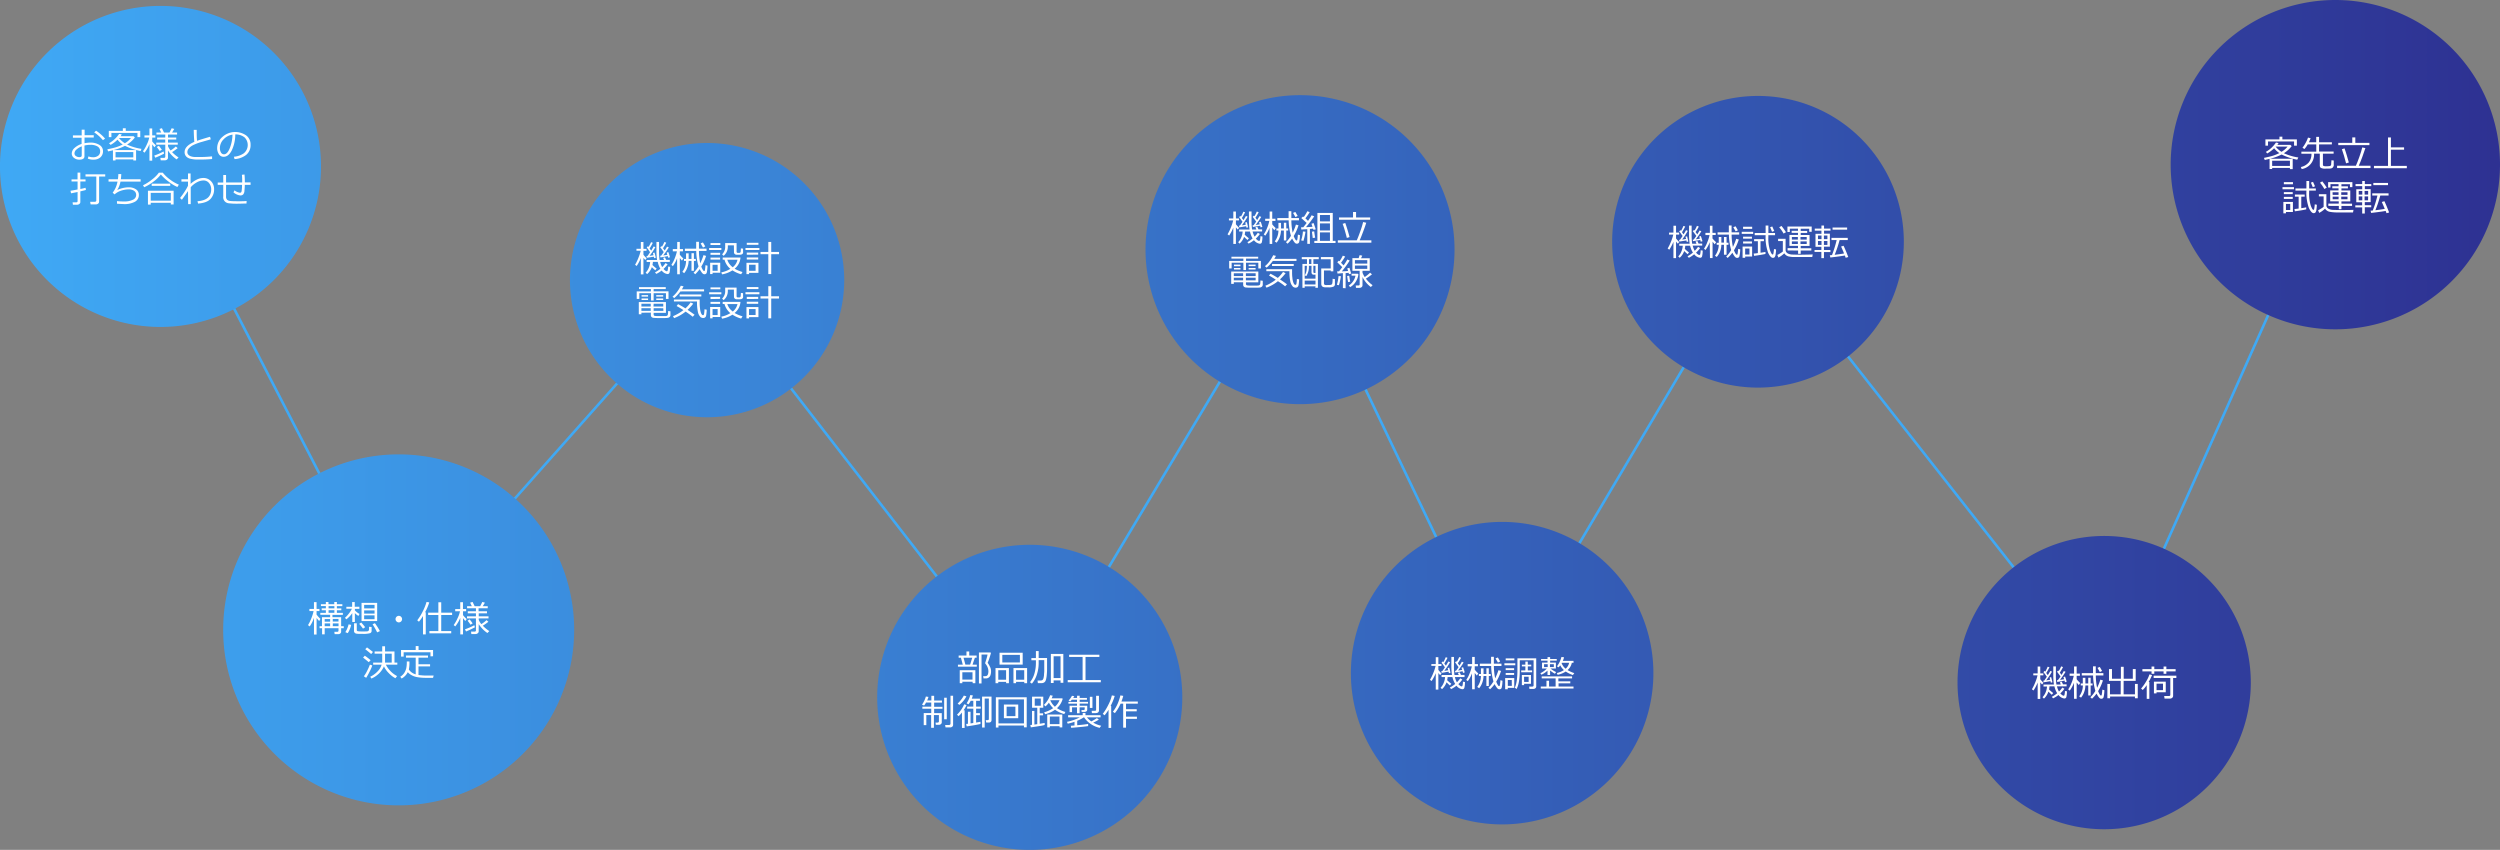 <svg id="レイヤー_1" data-name="レイヤー 1" xmlns="http://www.w3.org/2000/svg" xmlns:xlink="http://www.w3.org/1999/xlink" width="960" height="326.36" viewBox="0 0 960 326.36">
  <rect x="0" y="0" width="960" height="326.36" fill="#808080" stroke="none"/>
  <defs>
    <style>
      .cls-1 {
        fill: none;
        stroke: #3fa9f5;
        stroke-miterlimit: 10;
      }

      .cls-2 {
        fill: url(#名称未設定グラデーション_13);
      }

      .cls-3 {
        fill: #fff;
      }
    </style>
    <linearGradient id="名称未設定グラデーション_13" data-name="名称未設定グラデーション 13" y1="163.18" x2="960" y2="163.18" gradientUnits="userSpaceOnUse">
      <stop offset="0" stop-color="#3fa9f5"/>
      <stop offset="1" stop-color="#2e3192"/>
    </linearGradient>
  </defs>
  <title>manu-flow</title>
  <g>
    <line class="cls-1" x1="271.85" y1="107.96" x2="152.91" y2="241.89"/>
    <line class="cls-1" x1="896.77" y1="63.23" x2="807.99" y2="262.12"/>
    <line class="cls-1" x1="675.07" y1="92.86" x2="807.99" y2="262.12"/>
    <line class="cls-1" x1="675.07" y1="92.86" x2="576.69" y2="258.88"/>
    <line class="cls-1" x1="498.73" y1="95.97" x2="576.69" y2="258.88"/>
    <line class="cls-1" x1="395.78" y1="267.88" x2="498.73" y2="95.97"/>
    <line class="cls-1" x1="271.85" y1="107.96" x2="395.78" y2="267.88"/>
    <line class="cls-1" x1="61.45" y1="63.48" x2="153.41" y2="241.39"/>
    <path class="cls-2" d="M123.27,63.9A61.64,61.64,0,1,1,61.64,2.27,61.64,61.64,0,0,1,123.27,63.9Zm29.82,110.58a67.39,67.39,0,1,0,67.39,67.39A67.39,67.39,0,0,0,153.09,174.48ZM271.52,54.91a52.66,52.66,0,1,0,52.66,52.66A52.66,52.66,0,0,0,271.52,54.91ZM395.42,209.2A58.58,58.58,0,1,0,454,267.78,58.58,58.58,0,0,0,395.42,209.2ZM499.22,36.54a59.33,59.33,0,1,0,59.32,59.32A59.32,59.32,0,0,0,499.22,36.54Zm77.6,163.87a58.08,58.08,0,1,0,58.08,58.08A58.08,58.08,0,0,0,576.82,200.41ZM675.07,36.84a56,56,0,1,0,56,56A56,56,0,0,0,675.07,36.84ZM808,205.81a56.31,56.31,0,1,0,56.31,56.31A56.31,56.31,0,0,0,808,205.81ZM896.77,0A63.23,63.23,0,1,0,960,63.23,63.23,63.23,0,0,0,896.77,0Z"/>
    <g>
      <path class="cls-3" d="M33.72,60.9l.25-.84a4.89,4.89,0,0,0,1.75.32,3.09,3.09,0,0,0,2-.6,2,2,0,0,0,.73-1.7,2.07,2.07,0,0,0-1-1.84,5.17,5.17,0,0,0-2.74-.62,9.55,9.55,0,0,0-2.28.26V60c0,.88-.66,1.31-2,1.31a3.16,3.16,0,0,1-2-.67,2.07,2.07,0,0,1-.87-1.7,2.92,2.92,0,0,1,1.08-2.14,7.35,7.35,0,0,1,2.69-1.53V52.9H28V52h3.37V49.79h1.12v2.12H36v.89H32.46V55a10.71,10.71,0,0,1,2.26-.24,6.3,6.3,0,0,1,3.44.88A2.72,2.72,0,0,1,39.55,58a3.08,3.08,0,0,1-1,2.43,3.82,3.82,0,0,1-2.64.87A4.79,4.79,0,0,1,33.72,60.9ZM31.4,56.2a6.4,6.4,0,0,0-2,1.19,2,2,0,0,0-.8,1.47,1.23,1.23,0,0,0,.59,1.1,2.28,2.28,0,0,0,1.3.38c.59,0,.89-.21.89-.62Zm9-3-.88.63a15.49,15.49,0,0,0-3.35-3l.72-.64a15.83,15.83,0,0,1,1.88,1.44A13.82,13.82,0,0,1,40.35,53.24Z"/>
      <path class="cls-3" d="M51.19,61.21H44.37v.41h-1V57.71c-.58.14-1.2.29-1.86.43l-.3-.8c1.6-.34,2.77-.62,3.49-.85a17.37,17.37,0,0,0,2.43-1,8.66,8.66,0,0,1-2-1.85,13,13,0,0,1-2.65,2L41.87,55a11.45,11.45,0,0,0,3.88-3.59l1,.21a5.47,5.47,0,0,1-.46.69h5l.5.49a11.34,11.34,0,0,1-3,2.72,20.29,20.29,0,0,0,5.54,1.64L54,58a22.37,22.37,0,0,1-6-2,19.26,19.26,0,0,1-4.41,1.62h8.67v4H51.19Zm1.59-8.56v-1.6h-10v1.6h-1v-2.4h5.39v-1h1.12v1h5.57v2.4Zm-8.41,7.8h6.82V58.4H44.37ZM47.94,55a8,8,0,0,0,2.34-2H45.69A8.66,8.66,0,0,0,47.94,55Z"/>
      <path class="cls-3" d="M55.48,58.64l-.59-.54a15,15,0,0,0,1.51-2.67,10.78,10.78,0,0,0,.91-2.62H55.47V52h1.92V49.33h1.06V52h1.2v.83h-1.2V54.3a8.67,8.67,0,0,0,1.43,1.49l-.56.76a10.35,10.35,0,0,1-.87-1.13v6.27H57.39V55.34A12.32,12.32,0,0,1,55.48,58.64Zm4.13,1.92-.38-.83a22.33,22.33,0,0,0,3.58-1.57L63,59A30.61,30.61,0,0,1,59.61,60.56Zm3.7,1h-1.6l-.13-.93h1.31c.39,0,.58-.16.58-.48v-4.6H60v-.8h3.45V53.59H60.34v-.77h3.13V51.67h-3.4v-.79H61.9l-.66-1.37.94-.28.8,1.65H65.1l.82-1.64,1,.27-.84,1.37H68v.79H64.51v1.15h3.17v.77H64.51v1.16h3.75v.8H64.51v.58a5.79,5.79,0,0,0,1,1.66,11.88,11.88,0,0,0,2-1.54l.71.64a21.89,21.89,0,0,1-2.14,1.52,14.36,14.36,0,0,0,2.49,2.06l-.75.74a12,12,0,0,1-3.32-3.43V60.6a.85.85,0,0,1-.35.68A1.3,1.3,0,0,1,63.31,61.56Zm-2-3.59a19.08,19.08,0,0,0-1.14-1.53L61,56a16.45,16.45,0,0,1,1.15,1.52Z"/>
      <path class="cls-3" d="M81.45,61.06c-1.3.13-2.69.2-4.18.2l-2.11,0A12,12,0,0,1,73.29,61,3.56,3.56,0,0,1,72,60.5a2.38,2.38,0,0,1-1.11-2.1c0-1.56,1.25-2.87,3.73-3.92-.12-1.44-.2-3-.22-4.6h1.13v.62c0,1.06,0,2.25.13,3.57.88-.33,2.56-.84,5-1.55l.28,1c-.72.19-1.84.51-3.37.95a18.81,18.81,0,0,0-3.41,1.26A5.49,5.49,0,0,0,72.5,57a2.14,2.14,0,0,0-.55,1.4,1.6,1.6,0,0,0,.14.67,1.67,1.67,0,0,0,.46.55,2.65,2.65,0,0,0,.86.44,5.24,5.24,0,0,0,1.46.23c.62,0,1.29,0,2,0a39.45,39.45,0,0,0,4.57-.25Z"/>
      <path class="cls-3" d="M90.07,61.1l-.26-.92a7.7,7.7,0,0,0,3.76-1.28,4.1,4.1,0,0,0,.3-6.18,5.58,5.58,0,0,0-3.52-1.11A14.34,14.34,0,0,1,89,57.75q-1.25,2.46-3.12,2.46a2.11,2.11,0,0,1-1.83-1,4.24,4.24,0,0,1-.66-2.41,5.62,5.62,0,0,1,2-4.21A7.36,7.36,0,0,1,94.53,52a4.28,4.28,0,0,1,1.69,3.56,4.76,4.76,0,0,1-1.7,3.93A8.07,8.07,0,0,1,90.07,61.1Zm-.79-9.4a5.84,5.84,0,0,0-3.41,1.79,4.78,4.78,0,0,0-1.43,3.38,3.21,3.21,0,0,0,.42,1.69,1.3,1.3,0,0,0,1.16.69c.85,0,1.6-.8,2.23-2.39A15,15,0,0,0,89.28,51.7Z"/>
      <path class="cls-3" d="M33,72.94c-.38.12-1.09.3-2.15.54V77.6a.87.87,0,0,1-.38.72,1.28,1.28,0,0,1-.77.29H28l-.13-.92h1.38q.54,0,.54-.48V73.72l-2.5.52-.23-1q1.13-.16,2.73-.48V69.69H27.47v-.8h2.31v-2.6h1.07v2.6h2v.8h-2v2.89q1.44-.3,2-.48Zm7.41-5.14H38.06v9.6a1,1,0,0,1-.36.79,1.38,1.38,0,0,1-.9.3h-2l-.19-1h1.72c.44,0,.65-.19.65-.56V67.8H32.83v-.86h7.58Z"/>
      <path class="cls-3" d="M44.92,78.22l0-1a23.91,23.91,0,0,0,2.72.14,7.4,7.4,0,0,0,3.34-.64,2,2,0,0,0,1.31-1.88A2.12,2.12,0,0,0,52,73.8a2.2,2.2,0,0,0-.87-.73,3.81,3.81,0,0,0-1.77-.35,9.54,9.54,0,0,0-3,.55A6.54,6.54,0,0,0,44,74.65L43.26,74a9.73,9.73,0,0,0,1.86-4.26H41.68v-.9h3.59a13.66,13.66,0,0,0,.17-2l1.12,0c0,.69-.07,1.36-.15,2H54v.9H46.26A9.28,9.28,0,0,1,45,73a8.71,8.71,0,0,1,2.12-.78,10.27,10.27,0,0,1,2.3-.29,4.8,4.8,0,0,1,2.8.77,2.49,2.49,0,0,1,1.1,2.15,2.87,2.87,0,0,1-1.52,2.63,8.34,8.34,0,0,1-4.24.89C46.58,78.33,45.69,78.29,44.92,78.22Z"/>
      <path class="cls-3" d="M68.12,71.81a15.64,15.64,0,0,1-3.3-2A18,18,0,0,1,61.76,67,13.6,13.6,0,0,1,59,69.7a17.25,17.25,0,0,1-3.63,2.2l-.46-.75a17.81,17.81,0,0,0,3.49-2.23A12.32,12.32,0,0,0,61,66.31h1.51A14.12,14.12,0,0,0,65.36,69a15.24,15.24,0,0,0,3.32,1.91Zm-2.53,6.07H57.88v.69H56.81V73.24h9.86v5.28H65.59Zm-7.71-.82h7.71v-3H57.88Zm7.49-5.69H58.25v-.83h7.12Z"/>
      <path class="cls-3" d="M72.19,73.37c-.51.75-1.29,1.87-2.34,3.35l-.72-.7a23.94,23.94,0,0,0,1.7-2.34,18.3,18.3,0,0,0,1.36-2.36V69.74H69.67v-.9h2.52V66.62h1v4a9,9,0,0,1,2.38-1.66,5.7,5.7,0,0,1,2.47-.62,3.91,3.91,0,0,1,3,1.25,4.31,4.31,0,0,1,1.17,3.07,5.24,5.24,0,0,1-1.41,3.77c-.93,1-2.51,1.56-4.74,1.75l-.23-.92c3.52-.23,5.27-1.76,5.27-4.57a3.74,3.74,0,0,0-.83-2.39,2.64,2.64,0,0,0-2.09-1,5.47,5.47,0,0,0-2.58.71,8.66,8.66,0,0,0-2.36,1.88v6.5h-1Z"/>
      <path class="cls-3" d="M94.65,78.15c-1.13,0-2.24.07-3.35.07a26.46,26.46,0,0,1-3.46-.16,2.31,2.31,0,0,1-2.11-2.62V71H83.6v-.9h2.13V67.21h1.08v2.86H93c0-1.15,0-2.13-.12-2.95L93.89,67c.08.83.13,1.77.13,2.8v.23h2.2V71H94c0,.71-.06,1.44-.13,2.19a2.37,2.37,0,0,1-.5,1.49,1.51,1.51,0,0,1-1.08.37,5,5,0,0,1-2.64-1.17l.4-.79a4.44,4.44,0,0,0,2.11.92c.32,0,.53-.19.61-.58A14.21,14.21,0,0,0,92.94,71H86.81v4.45a1.74,1.74,0,0,0,.38,1.24,2.17,2.17,0,0,0,1.26.49c.58.07,1.66.1,3.25.1,1.17,0,2.15,0,3-.11Z"/>
    </g>
    <g>
      <path class="cls-3" d="M120.48,237.49a11.88,11.88,0,0,1-1.56,3.06l-.65-.51a13.64,13.64,0,0,0,1.26-2.57,15.79,15.79,0,0,0,.89-2.83h-1.61v-.81h1.75v-2.61h1v2.61h1.11v.81h-1.11V236a11.89,11.89,0,0,0,1.5,1.66l-.49.82a12.57,12.57,0,0,1-1-1.18v6.36h-1v-6.41Zm2.23,3.74v-.77h.93V237h3.13v-.92H123v-.75h2.13v-1h-1.6v-.73h1.6v-.86h-1.9V232h1.9v-.82h1V232h2.23v-.82h1V232h2.1v.76h-2.1v.86h1.71v.73h-1.71v1h2.3v.75h-4V237H131v3.47H132v.77H131v1.33a.83.83,0,0,1-.32.67,1.19,1.19,0,0,1-.78.27H128.5l-.11-.9h1.1c.33,0,.49-.15.49-.44v-.93h-5.3v2.35h-1v-2.35Zm4.06-3.52h-2.09v1h2.09Zm-2.09,2.75h2.09v-1.07h-2.09Zm1.49-7.71v.86h2.23v-.86Zm0,2.57h2.23v-1h-2.23Zm3.81,3.36v-1h-2.2v1Zm-2.2,1.78H130v-1.07h-2.2Z"/>
      <path class="cls-3" d="M133,237.82l-.55-.57a10.58,10.58,0,0,0,1.52-1.66,9.26,9.26,0,0,0,1.16-1.83H133V233h2.22v-1.8h1v1.79H138v.82h-1.73v.56a7.17,7.17,0,0,0,1.8,1.39l-.45.76a7.08,7.08,0,0,1-1.35-1.09v3.41h-1v-3.4A10.13,10.13,0,0,1,133,237.82Zm.55,5.32-.94-.39a10.15,10.15,0,0,0,1.25-3l1,.2a11.4,11.4,0,0,1-.53,1.66A8.15,8.15,0,0,1,133.53,243.14Zm2.41-3.81H137v2.53a.48.48,0,0,0,.34.51,8.72,8.72,0,0,0,1.69.1c.4,0,.81,0,1.23,0s.71,0,.85-.06a.66.66,0,0,0,.37-.17.75.75,0,0,0,.22-.5,9.46,9.46,0,0,0,0-1.06l1,.09v1.46a.93.93,0,0,1-.56.9,9.43,9.43,0,0,1-3,.27q-.71,0-1.35,0c-.43,0-.73-.05-.91-.08a1.08,1.08,0,0,1-.49-.18,1,1,0,0,1-.46-.87Zm3.43,2.07c-.5-.68-1-1.29-1.45-1.84l.76-.52a21.5,21.5,0,0,1,1.52,1.81Zm-.56-2.91v-7h6v7Zm5-4.86v-1.36h-4v1.36Zm-4,2h4v-1.24h-4Zm0,2.14h4V236.3h-4Zm5,5.06a29.88,29.88,0,0,0-1.77-3.12l.91-.41q.31.42,1,1.47c.42.69.73,1.21.91,1.57Z"/>
      <path class="cls-3" d="M151.89,237.74a1.2,1.2,0,0,1,.37-.89,1.24,1.24,0,0,1,1.77,0,1.26,1.26,0,0,1,0,1.78,1.24,1.24,0,0,1-1.77,0A1.2,1.2,0,0,1,151.89,237.74Z"/>
      <path class="cls-3" d="M162.43,243.62v-7.08a15.83,15.83,0,0,1-1.56,2.2l-.65-.55a18.49,18.49,0,0,0,2.08-3.34,20,20,0,0,0,1.49-3.71l1.05.18a20.44,20.44,0,0,1-1.62,3.8h.27v8.5Zm2.46-.42v-.87h3.44v-6.18h-3.92v-.88h3.92v-4h1.1v4h4.18v.88h-4.18v6.18h3.84v.87Z"/>
      <path class="cls-3" d="M174.81,240.55l-.59-.53a15.49,15.49,0,0,0,1.51-2.68,10.78,10.78,0,0,0,.91-2.62H174.8v-.83h1.93v-2.65h1.05v2.65H179v.83h-1.2v1.49a9.46,9.46,0,0,0,1.43,1.5l-.56.75a11.14,11.14,0,0,1-.87-1.12v6.26h-1.05v-6.35A12.62,12.62,0,0,1,174.81,240.55Zm4.14,1.92-.39-.83a22.24,22.24,0,0,0,3.58-1.56l.23.8A34.05,34.05,0,0,1,179,242.47Zm3.69,1H181l-.13-.93h1.32q.57,0,.57-.48v-4.6h-3.44v-.8h3.44v-1.15h-3.13v-.78h3.13v-1.15h-3.4v-.79h1.83l-.66-1.36.94-.29.8,1.65h2.12l.82-1.64,1,.28-.84,1.36h1.92v.79h-3.52v1.15H187v.78h-3.17v1.15h3.76v.8h-3.76V238a5.49,5.49,0,0,0,1,1.66,11.7,11.7,0,0,0,2-1.54l.71.65a23.55,23.55,0,0,1-2.14,1.51,15.4,15.4,0,0,0,2.49,2.07l-.74.73a12.06,12.06,0,0,1-3.33-3.43v2.83a.83.83,0,0,1-.35.67A1.3,1.3,0,0,1,182.64,243.47Zm-1.95-3.58a17.2,17.2,0,0,0-1.14-1.54l.8-.49a16.51,16.51,0,0,1,1.15,1.53Z"/>
      <path class="cls-3" d="M141.6,254.28c-.5-.43-1.22-1-2.18-1.77l.67-.72a23,23,0,0,1,2.23,1.73Zm-1,6-.88-.59a12.42,12.42,0,0,0,1.25-2.07,20.14,20.14,0,0,0,1.07-2.4l.92.31a14.05,14.05,0,0,1-1,2.31A23.27,23.27,0,0,1,140.59,260.31Zm1.92-9.12c-.66-.59-1.42-1.21-2.26-1.86l.67-.7c.56.41,1.32,1,2.29,1.76Zm4.25,3.27V251h-2.92v-.84h2.92v-2h1.09v2h3.62v4.27h1.09v.8h-4.4a9.51,9.51,0,0,0,1.51,2.19,9.73,9.73,0,0,0,2.81,2.19l-.66.84a10.19,10.19,0,0,1-2.57-2,8.86,8.86,0,0,1-1.82-2.57,8.85,8.85,0,0,1-1.6,2.44,9.68,9.68,0,0,1-3.23,2.25l-.44-.71a9.18,9.18,0,0,0,2.88-2.11,5.94,5.94,0,0,0,1.49-2.51H143.3v-.8Zm1.09-3.43v3.43h2.56V251Z"/>
      <path class="cls-3" d="M157,257.1a4.69,4.69,0,0,0,2.5,1.81l.13,0v-6.36h-3.74v-.83h8.46v.83H160.7v2.54h4.45v.81H160.7v3.29a21.1,21.1,0,0,0,3.52.22l2.3,0-.23.89h-1.15c-1.49,0-2.57,0-3.26-.07a15.49,15.49,0,0,1-2-.27,6.71,6.71,0,0,1-1.85-.7,4.91,4.91,0,0,1-1.44-1.14,5.9,5.9,0,0,1-2.36,2.44l-.54-.69a4.87,4.87,0,0,0,1.49-1.39,5.67,5.67,0,0,0,.79-1.74,10.39,10.39,0,0,0,.24-2.52V254h1A13,13,0,0,1,157,257.1Zm8.3-5.06v-1.58H155v1.67h-1v-2.52h5.63v-1.52h1.1v1.52h5.57V252Z"/>
    </g>
    <g>
      <path class="cls-3" d="M244.48,102.14l-.61-.47A19.12,19.12,0,0,0,245.15,99a16.32,16.32,0,0,0,.88-2.72H244.4v-.75h1.68V92.93h1v2.64h1.19v.75h-1.19v1.5a17.3,17.3,0,0,0,1.23,1.39l-.56.63-.67-.82v6.36h-1v-6.3A14.8,14.8,0,0,1,244.48,102.14Zm4,3.11-.56-.54a5.73,5.73,0,0,0,1.17-1.78,6.47,6.47,0,0,0,.56-2.32h-1.34v-.77h4a25.66,25.66,0,0,1-.24-3.86c0-.23,0-.65,0-1.27V92.89h1v3.19a24.35,24.35,0,0,0,.2,3.76H255l-.37-.83.72-.21.47,1h1.39v.77h-3.7a7.73,7.73,0,0,0,.77,2,9.5,9.5,0,0,0,1.28-1.54l.8.47a12,12,0,0,1-1.57,1.78c.53.58.95.88,1.25.88a.35.35,0,0,0,.32-.23,7.11,7.11,0,0,0,.21-1.59l.77.13a9.38,9.38,0,0,1-.25,2.28.76.76,0,0,1-.79.48,3.34,3.34,0,0,1-2.22-1.35,10.13,10.13,0,0,1-2.06,1.3l-.5-.58a13,13,0,0,0,2.06-1.39,8.16,8.16,0,0,1-1-2.65h-1.86a7.42,7.42,0,0,1-.18,1.2,14.37,14.37,0,0,0,1.61,1.37l-.53.68c-.3-.26-.74-.66-1.31-1.22A6.46,6.46,0,0,1,248.51,105.25ZM248.38,99l-.13-.68.37,0c.27-.35.61-.84,1-1.47A21.34,21.34,0,0,0,248.34,95l.48-.46.21.3A15.67,15.67,0,0,0,250,93l.69.23a22.6,22.6,0,0,1-1.24,2.19l.61.83c.43-.69.74-1.23.95-1.62l.65.28a29.14,29.14,0,0,1-2.22,3.33c.45-.06,1-.14,1.51-.24l-.22-.86.6-.15c.22.76.38,1.42.49,2l-.6.16c0-.1-.07-.29-.14-.57C250.35,98.66,249.46,98.84,248.38,99Zm5.24-.16-.13-.64.38,0a16,16,0,0,0,1-1.41c-.23-.33-.67-1-1.34-1.83l.49-.46.17.23a12.09,12.09,0,0,0,.93-1.82l.72.28a14.9,14.9,0,0,1-1.25,2.1l.66.91c.38-.59.67-1.09.89-1.5l.68.3q-.88,1.44-2.13,3.09l1.56-.24L256,97l.63-.21a20.13,20.13,0,0,1,.63,2l-.67.2c0-.12-.09-.35-.18-.66C255.71,98.52,254.78,98.69,253.62,98.85Z"/>
      <path class="cls-3" d="M260,99.19a12,12,0,0,1-1.61,3l-.59-.48a12.32,12.32,0,0,0,1.28-2.47,16,16,0,0,0,.86-2.74h-1.59v-.85h1.7V92.91h1v2.74h1.23v.85h-1.23v1.31a12,12,0,0,0,1.36,1.45l-.55.81-.81-1v6.26h-1Zm2.73,5.7-.71-.5a7,7,0,0,0,1.42-4.18h-.79v-.77h.79V97.27h1v2.17h1.09v-2.2h.93v2.2h.73v.77h-.73V104h-.93v-3.83h-1.09a7.87,7.87,0,0,1-.5,2.57A6.6,6.6,0,0,1,262.73,104.89Zm4.22.4-.63-.56a11.09,11.09,0,0,0,1.92-2.45,22.14,22.14,0,0,1-.88-5.92H263v-.88h4.33l0-2.63h1.06c0,.26,0,1.13,0,2.63h2.92v.88h-2.92a22.61,22.61,0,0,0,.51,4.74c.09-.15.29-.6.6-1.34a16.49,16.49,0,0,0,.64-1.79l1,.29a19.22,19.22,0,0,1-1.85,4.12c.45,1.13.81,1.69,1.08,1.69s.26-.15.33-.46.13-.91.2-1.79l.78.2a13,13,0,0,1-.29,2.68.85.85,0,0,1-.88.61,1,1,0,0,1-.5-.13,2.43,2.43,0,0,1-.62-.67,7.24,7.24,0,0,1-.71-1.18A14.53,14.53,0,0,1,267,105.29Zm3-10.23-.9-1.6.87-.37c.22.35.52.86.9,1.54Z"/>
      <path class="cls-3" d="M272.32,96v-.77H277V96Zm1.31,8.72v.51h-.94v-4.34h3.88v3.83Zm-.8-10.63v-.75h3.78v.75Zm0,3.75v-.77h3.69v.77Zm0,1.84v-.75h3.69v.75Zm2.74,2h-1.95v2.31h1.95Zm6.56,1.52a13,13,0,0,0,3,1.25l-.53.87a11.53,11.53,0,0,1-3.33-1.5,10.71,10.71,0,0,1-4,1.54l-.29-.77a10.33,10.33,0,0,0,3.48-1.36,6.76,6.76,0,0,1-2.25-3.51h-.7v-.82h6.83A5.85,5.85,0,0,1,282.14,103.14Zm-.32-9h-2.33v.36a4.45,4.45,0,0,1-1.61,3.68l-.59-.58a3.94,3.94,0,0,0,1.19-3.07V93.35h4.38V96.6a.45.45,0,0,0,.44.5h.61a.48.48,0,0,0,.35-.12.58.58,0,0,0,.17-.35c0-.16.05-.58.08-1.25l.84.1v1a3,3,0,0,1,0,.65.93.93,0,0,1-.18.32.86.86,0,0,1-.33.23,1.8,1.8,0,0,1-.6.13,6.28,6.28,0,0,1-.7,0,7,7,0,0,1-.81,0,1,1,0,0,1-.63-.31.88.88,0,0,1-.24-.62Zm-.49,8.47a5.14,5.14,0,0,0,1.88-2.92h-3.92A5.69,5.69,0,0,0,281.33,102.58Z"/>
      <path class="cls-3" d="M286.26,96v-.78h5.35V96Zm1.38,8.78v.5h-1v-4.36h4.6v3.86ZM286.76,94v-.77h4.48V94Zm0,3.81V97h4.39v.8Zm0,1.86v-.8h4.39v.8Zm3.39,2h-2.52V104h2.52Zm4.88,3.58V97.62h-3v-.88h3V92.89h1.12v3.85h3v.88h-3v7.61Z"/>
      <path class="cls-3" d="M255.72,114.8v-2.21H251v2.81h-1v-2.81h-4.5v2.21h-1v-2.91h5.45V111h-4.57v-.74h10.27l0,.74H251v.88h5.71v2.91Zm-9.42,5.29v.59h-1V116h10.42v4.14H251v.6a.56.56,0,0,0,.14.4.6.6,0,0,0,.39.18l.83.06q.57,0,1.14,0c.46,0,.94,0,1.44,0s.82,0,.95-.06a.65.65,0,0,0,.34-.14.63.63,0,0,0,.22-.34,7.59,7.59,0,0,0,.11-1.42l.89.13V121a.91.91,0,0,1-.13.5,1.1,1.1,0,0,1-.35.36,1.38,1.38,0,0,1-.46.18,8.73,8.73,0,0,1-1.31.09l-2,0a20.4,20.4,0,0,1-2.26-.08,1.24,1.24,0,0,1-.78-.35,1.2,1.2,0,0,1-.23-.77v-.88Zm0-2.39h3.58v-1.07h-3.58Zm3.58.66h-3.58v1h3.58Zm-3.52-4.46v-.58h2.5v.58Zm0,1.3v-.59h2.5v.59Zm4.58,2.5h3.75v-1.07H251Zm3.75.66H251v1h3.75ZM252,113.9v-.58h2.67v.58Zm0,1.3v-.59h2.67v.59Z"/>
      <path class="cls-3" d="M261.28,111.91a14.55,14.55,0,0,1-2.39,2.57l-.64-.57a10.6,10.6,0,0,0,1.75-1.86,12.09,12.09,0,0,0,1.42-2.34l1.06.24a11.85,11.85,0,0,1-.64,1.16h8.53v.8Zm2,7.74a15.41,15.41,0,0,1-4.43,2.51l-.43-.75a16.41,16.41,0,0,0,4-2.33,29.33,29.33,0,0,0-2.6-1.56l.56-.73a31.29,31.29,0,0,1,2.82,1.63,13.72,13.72,0,0,0,2-2.29l1,.47a16.55,16.55,0,0,1-2.17,2.38c1,.68,1.92,1.31,2.69,1.89l-.72.77C265.4,121.13,264.48,120.46,263.27,119.65Zm5.63,2a3.7,3.7,0,0,1-.92-1.88,17.74,17.74,0,0,1-.34-4h-8.86v-.75h9.89v1.16c0,.56,0,1.27.12,2.14a6.64,6.64,0,0,0,.44,2c.21.47.44.71.7.71s.35-.16.42-.48a12.6,12.6,0,0,0,.16-1.78l.85.14c0,.3,0,.68-.06,1.13a10,10,0,0,1-.16,1.18,1.05,1.05,0,0,1-.43.69,1.18,1.18,0,0,1-.68.2A1.74,1.74,0,0,1,268.9,121.69Zm-7.92-7.8v-.78h8.32v.78Z"/>
      <path class="cls-3" d="M272.32,113v-.77H277V113Zm1.31,8.72v.51h-.94v-4.33h3.88v3.82Zm-.8-10.63v-.74h3.78v.74Zm0,3.75V114h3.69v.77Zm0,1.85v-.76h3.69v.76Zm2.74,2h-1.95v2.31h1.95Zm6.56,1.52a13,13,0,0,0,3,1.25l-.53.87a11.27,11.27,0,0,1-3.33-1.5,10.71,10.71,0,0,1-4,1.54l-.29-.77a10.33,10.33,0,0,0,3.48-1.36,6.77,6.77,0,0,1-2.25-3.5h-.7v-.83h6.83A5.85,5.85,0,0,1,282.14,120.13Zm-.32-9h-2.33v.36a4.45,4.45,0,0,1-1.61,3.68l-.59-.58a3.94,3.94,0,0,0,1.19-3.07v-1.15h4.38v3.25a.45.45,0,0,0,.44.5h.61a.48.48,0,0,0,.35-.12.58.58,0,0,0,.17-.35c0-.16.05-.57.08-1.25l.84.1v1a3.17,3.17,0,0,1,0,.66.93.93,0,0,1-.51.55,1.84,1.84,0,0,1-.6.12,6.28,6.28,0,0,1-.7,0,7,7,0,0,1-.81,0,1,1,0,0,1-.63-.31.88.88,0,0,1-.24-.62Zm-.49,8.47a5.09,5.09,0,0,0,1.88-2.91h-3.92A5.63,5.63,0,0,0,281.33,119.57Z"/>
      <path class="cls-3" d="M286.26,113v-.79h5.35V113Zm1.38,8.78v.49h-1v-4.36h4.6v3.87ZM286.76,111v-.77h4.48V111Zm0,3.81V114h4.39v.8Zm0,1.86v-.8h4.39v.8Zm3.39,2h-2.52v2.3h2.52Zm4.88,3.58v-7.61h-3v-.88h3v-3.85h1.12v3.85h3v.88h-3v7.61Z"/>
    </g>
    <g>
      <path class="cls-3" d="M367.85,256v-.78h1.85l-.71-2.66h-.87v-.83h3v-1.56h1.07v1.56h2.83v.83h-.66l-.91,2.66h1.64V256Zm5.59,5.78h-3.9v.58h-1v-5h6v5h-1Zm-3.9-.82h3.9v-2.82h-3.9Zm1.17-5.74h1.82l.81-2.66H370Zm7,5.35-.2-.9a6,6,0,0,0,1.21-.07.92.92,0,0,0,.44-.3,1.42,1.42,0,0,0,.28-.63,3.91,3.91,0,0,0,.1-1,4.5,4.5,0,0,0-1.16-2.81.61.61,0,0,1-.07-.23.28.28,0,0,1,0-.09c.17-.47.36-1.07.57-1.82a8,8,0,0,0,.32-1.39h-2.29v11.12h-1v-11.9h4.45l.16.19c-.06.31-.25.94-.57,1.91a16.64,16.64,0,0,1-.69,1.85,12.18,12.18,0,0,1,1,1.77,3.44,3.44,0,0,1,.3,1.33v.18a4.24,4.24,0,0,1-.22,1.48,1.87,1.87,0,0,1-.64.9,1.83,1.83,0,0,1-.81.34C378.69,260.5,378.28,260.52,377.73,260.52Z"/>
      <path class="cls-3" d="M386.34,261.84h-3v.5h-1.06v-5.81h5.14v5.81h-1.06Zm-3-.81h3v-3.67h-3Zm.48-5.83v-4.55h8.89v4.55Zm7.82-3.72h-6.75v2.91h6.75Zm1.66,10.36h-3.13v.5h-1v-5.81h5.24v5.81h-1.06Zm-3.13-.81h3.13v-3.67h-3.13Z"/>
      <path class="cls-3" d="M398.85,254.65a14.36,14.36,0,0,1-.66,4.28,9.93,9.93,0,0,1-1.95,3.59l-.73-.55a9.23,9.23,0,0,0,1.69-3.26,15,15,0,0,0,.59-4.29v-.88h-1.74v-.83h1.74V250h1.06v2.68h3.22v3.9c0,.7,0,1.43-.08,2.18a11.79,11.79,0,0,1-.25,1.88,2.88,2.88,0,0,1-.39,1.05,1.51,1.51,0,0,1-.57.46,1.69,1.69,0,0,1-.75.17h-1.49l-.13-1h1.08a1.77,1.77,0,0,0,.62-.09.74.74,0,0,0,.37-.31,1.87,1.87,0,0,0,.25-.61,10.31,10.31,0,0,0,.17-1.06c0-.44.07-.87.09-1.31s0-1.44,0-3v-1.46h-2.15Zm8.4,6.62h-2.66v1h-1.06V251.1h4.79v11.09h-1.07Zm-2.66-.88h2.66V252h-2.66Z"/>
      <path class="cls-3" d="M410,262v-.86h5.72v-8.87h-5.18v-.86h11.62v.86h-5.32v8.87h5.87V262Z"/>
      <path class="cls-3" d="M360.35,278.32h-1l-.11-.84H360a.56.56,0,0,0,.39-.14.4.4,0,0,0,.15-.3v-2.46h-1.92v4.9h-1.06v-4.9h-1.85v3.88h-1v-4.64h2.89v-1.66h-3.41v-.79h3.41v-1.6h-2a6.29,6.29,0,0,1-.75,1.17l-.8-.37a9.87,9.87,0,0,0,1.48-3.11l1,.15a7.4,7.4,0,0,1-.5,1.36h1.62v-1.79h1.06V269h3v.8h-3v1.6h3.19v.79h-3.19v1.66h2.93v3.49a.88.88,0,0,1-.34.73A1.27,1.27,0,0,1,360.35,278.32Zm2.21-2.11v-8.28h1v8.28Zm2.31,3.12h-1.78l-.16-.93h1.49a.57.57,0,0,0,.4-.15.48.48,0,0,0,.17-.37V267.15h1v11.2a.86.86,0,0,1-.34.71A1.28,1.28,0,0,1,364.87,279.33Z"/>
      <path class="cls-3" d="M369.39,279.52v-5.91a11.35,11.35,0,0,1-1.29,1.4l-.61-.57a12.45,12.45,0,0,0,2.77-4l.91.31a14.25,14.25,0,0,1-1.16,2h.41v6.78Zm-1-8.84-.65-.52a11.81,11.81,0,0,0,2.37-3.06l1,.29A10.13,10.13,0,0,1,368.37,270.68Zm2.83,8.26L371,278l.69-.08v-4.61h1v4.48l1.06-.16v-5.49h-2.36v-.8h2.36v-2.24h-1a8.14,8.14,0,0,1-.85,1.37l-.73-.4a10,10,0,0,0,1.41-3.17l1,.14a8.46,8.46,0,0,1-.43,1.25h3.14v.81h-1.47v2.24h1.79v.8h-1.79v1.71h1.47v.8h-1.47v2.81c.81-.13,1.37-.24,1.68-.31V278c-.33.09-1.1.25-2.33.47S371.9,278.84,371.2,278.94Zm8.42-1.49h-.94l-.16-.91h.64q.54,0,.54-.45v-7.85h-1.6v11.13h-1V267.49h3.63v9a1,1,0,0,1-.29.73A1.14,1.14,0,0,1,379.62,277.45Z"/>
      <path class="cls-3" d="M393.2,278.61h-9.79v.75h-1v-11.6h11.85V279.3H393.2Zm-9.79-.82h9.79v-9.21h-9.79Zm2.09-2v-5.24H391v5.24Zm4.42-4.44h-3.38V275h3.38Z"/>
      <path class="cls-3" d="M395.83,279.31l-.18-.91.64-.07V273h.92v5.23l1.1-.16v-6.29h-2v-4.27h4.31v4.27h-1.37v2.14h1.3v.77h-1.3v3.23c.78-.12,1.42-.23,1.9-.32v.79a13.68,13.68,0,0,1-1.43.33C399.26,278.79,398,279,395.83,279.31Zm3.84-11.07h-2.33V271h2.33Zm6.22,3.69a11.08,11.08,0,0,0,3.22,1.46l-.43.81a10.74,10.74,0,0,1-3.54-1.66,11.18,11.18,0,0,1-3.79,1.72l-.41-.73a11.44,11.44,0,0,0,3.47-1.6,8.61,8.61,0,0,1-1.63-2.12,8.13,8.13,0,0,1-1.32,1.45l-.58-.6a9.85,9.85,0,0,0,2.38-3.71l1,.2q-.21.53-.42,1h4l.24.18A7.48,7.48,0,0,1,405.89,271.93Zm.95,6.92h-3.7v.46h-1v-4.94h5.78v4.94h-1Zm-3.7-.78h3.7v-2.91h-3.7Zm1.94-6.68a6.81,6.81,0,0,0,1.77-2.51h-3.43l-.08.12A7.41,7.41,0,0,0,405.08,271.39Z"/>
      <path class="cls-3" d="M412.61,278.59v-1.42a20.54,20.54,0,0,1-2.61.72l-.27-.71a19.12,19.12,0,0,0,4.95-1.73h-4.52v-.81h5.59v-.88h1.07v.88h5.8v.81h-5.24a7.93,7.93,0,0,0,1.68,1.57,19.08,19.08,0,0,0,2.16-1.27l.74.58a17.24,17.24,0,0,1-2.16,1.16,11.09,11.09,0,0,0,3.06,1.2l-.58.8a9.69,9.69,0,0,1-3.47-1.51,9.22,9.22,0,0,1-2.53-2.53h-.09a12.54,12.54,0,0,1-2.54,1.32v1.72c2.1-.19,3.5-.36,4.2-.5l0,.82c-.79.16-3,.38-6.53.68l-.13-.8Zm3.89-5.22h-1.15l-.08-.71h.79c.31,0,.46-.13.46-.39v-.65h-1.95v2.26h-1v-2.26h-1.91v1.84h-.94V271h2.85v-.8h-3.3v-.67h3.3v-.83h-2a4.63,4.63,0,0,1-.62.66l-.63-.36a7.23,7.23,0,0,0,1.31-1.82l.9.17a7.25,7.25,0,0,1-.43.66h1.49v-.85h1V268h2.79v.69h-2.79v.83h3.22v.67h-3.22v.8h2.91v1.52a.79.79,0,0,1-.29.63A1,1,0,0,1,416.5,273.37Zm2-1.53v-4.27h1v4.27Zm2.34,2h-1.54l-.11-.88h1.21c.34,0,.51-.16.51-.47v-5.31H422v5.66a.91.91,0,0,1-.33.72A1.22,1.22,0,0,1,420.82,273.81Z"/>
      <path class="cls-3" d="M425.68,279.54v-7a17.78,17.78,0,0,1-1.51,2.14l-.71-.56a20,20,0,0,0,2.14-3.48,14.68,14.68,0,0,0,1.35-3.61l1.1.2a19.56,19.56,0,0,1-1.58,3.85h.23v8.43Zm5.62-.12v-9.2h-1a15.76,15.76,0,0,1-2.19,3.63l-.76-.54a14.3,14.3,0,0,0,1.88-3.21,18.14,18.14,0,0,0,1-3.07l1.1.19a17.86,17.86,0,0,1-.71,2.18h6.3v.82h-4.53v2.11h4.11v.82h-4.11v2.06h4.19v.84h-4.19v3.37Z"/>
    </g>
    <g>
      <path class="cls-3" d="M472,90.44l-.62-.47a17.54,17.54,0,0,0,1.28-2.63,16.26,16.26,0,0,0,.88-2.71h-1.63v-.75h1.68V81.23h1v2.65h1.19v.75h-1.19v1.49c.46.56.87,1,1.23,1.39l-.56.63-.67-.82v6.36h-1V87.39A15.45,15.45,0,0,1,472,90.44Zm4,3.11-.55-.54a5.44,5.44,0,0,0,1.16-1.78,6.42,6.42,0,0,0,.56-2.32h-1.34v-.77h4a25.66,25.66,0,0,1-.24-3.86c0-.22,0-.65,0-1.26V81.19h1v3.19a25.71,25.71,0,0,0,.2,3.76h1.66l-.38-.83.72-.21.47,1h1.39v.77H481a7.73,7.73,0,0,0,.77,2A9.09,9.09,0,0,0,483,89.38l.8.47a12,12,0,0,1-1.57,1.78c.53.59.95.88,1.25.88a.36.36,0,0,0,.33-.23,7.18,7.18,0,0,0,.2-1.59l.77.13a9.23,9.23,0,0,1-.25,2.28.76.76,0,0,1-.79.49,3.38,3.38,0,0,1-2.22-1.36,10.19,10.19,0,0,1-2.06,1.31L479,93A13,13,0,0,0,481,91.56a8.07,8.07,0,0,1-1-2.65h-1.86a8.25,8.25,0,0,1-.17,1.2,12.61,12.61,0,0,0,1.6,1.37l-.52.68c-.31-.25-.75-.66-1.32-1.21A6.42,6.42,0,0,1,476,93.55Zm-.13-6.24-.12-.68.36,0c.27-.36.61-.84,1-1.47-.52-.77-.95-1.37-1.3-1.8l.48-.45.22.29a13.91,13.91,0,0,0,.92-1.91l.69.23a20.45,20.45,0,0,1-1.24,2.19l.62.83c.42-.68.73-1.22.94-1.62l.66.28a32,32,0,0,1-2.23,3.34c.46-.06,1-.14,1.51-.24l-.21-.87.6-.14c.22.76.38,1.41.48,2l-.6.15c0-.09-.06-.28-.14-.57C477.83,87,476.94,87.14,475.86,87.31Zm5.24-.15-.13-.65.38,0c.28-.35.62-.82,1-1.42-.22-.33-.67-.94-1.34-1.83l.5-.46.16.23a10.4,10.4,0,0,0,.93-1.81l.72.27a14.55,14.55,0,0,1-1.25,2.11l.67.9c.37-.59.66-1.09.88-1.5l.68.3c-.59,1-1.3,2-2.13,3.1.65-.09,1.17-.18,1.56-.25l-.26-.82.63-.2a20,20,0,0,1,.63,2l-.67.2c0-.12-.08-.34-.18-.66Q482.84,86.9,481.1,87.16Z"/>
      <path class="cls-3" d="M487.48,87.5a11.63,11.63,0,0,1-1.61,3l-.59-.49a12,12,0,0,0,1.28-2.46,15.39,15.39,0,0,0,.86-2.74h-1.59V84h1.71V81.22h1V84h1.24v.85h-1.24v1.3a12,12,0,0,0,1.36,1.45l-.55.81-.81-1v6.26h-1Zm2.73,5.7-.71-.5a7,7,0,0,0,1.42-4.18h-.79v-.78h.79V85.57h1v2.17H493v-2.2h.93v2.2h.73v.78h-.73v3.82H493V88.52H491.9a8.07,8.07,0,0,1-.49,2.56A6.87,6.87,0,0,1,490.21,93.2Zm4.22.39L493.8,93a11,11,0,0,0,1.92-2.45,22.71,22.71,0,0,1-.87-5.93h-4.36v-.87h4.33l0-2.64h1.06q0,.39,0,2.64h2.92v.87h-2.92a23.86,23.86,0,0,0,.51,4.74c.09-.15.29-.6.6-1.34a14,14,0,0,0,.64-1.79l1,.29a19.29,19.29,0,0,1-1.85,4.13c.45,1.12.81,1.69,1.08,1.69s.27-.16.33-.47.13-.9.2-1.78l.78.2a11.46,11.46,0,0,1-.29,2.67.84.84,0,0,1-.88.61,1.06,1.06,0,0,1-.5-.12,2.59,2.59,0,0,1-.62-.67,7.75,7.75,0,0,1-.7-1.19A14,14,0,0,1,494.43,93.59Zm3-10.23c0-.07-.33-.61-.9-1.6l.88-.37c.21.35.51.86.89,1.54Z"/>
      <path class="cls-3" d="M500.52,92.49l-.88-.18a13.28,13.28,0,0,0,.67-3.43l1,.09A20.59,20.59,0,0,1,500.52,92.49ZM502,93.63V88l-2.3.14-.08-.87h.84c.5-.62.93-1.17,1.29-1.66l-2.06-1.88.69-.6.25.22A13.73,13.73,0,0,0,502,81.11l.93.35a19.45,19.45,0,0,1-1.67,2.38c.39.35.74.67,1,1a21.28,21.28,0,0,0,1.4-2.18l1,.42a46.38,46.38,0,0,1-3.17,4.15c.81,0,1.65-.08,2.51-.14-.17-.51-.31-.9-.42-1.18l.85-.25q.33.91.81,2.4l-.86.21-.15-.47-1.23.11v5.75Zm2.09-2.22c-.12-1-.23-1.84-.32-2.45l.88-.13c.11.86.23,1.67.37,2.44Zm.61,1.9v-.82h1.18V81.76h5.9V92.49h1.07v.82Zm6-8.28V82.56h-3.84V85Zm-3.84,3.46h3.84v-2.7h-3.84Zm0,4h3.84V89.25h-3.84Z"/>
      <path class="cls-3" d="M513.72,93.18v-.89H521c.38-.82.83-2,1.34-3.44a35,35,0,0,0,1.1-3.59l1.2.27c-.23.77-.62,1.9-1.18,3.4s-1,2.61-1.35,3.36h4.5v.89Zm.46-8.81v-.86h5.38v-2.1h1.17v2.1h5.42v.86Zm3,7c-.18-.77-.44-1.74-.79-2.93a26,26,0,0,0-.82-2.48l1-.34c.21.53.51,1.43.89,2.68s.63,2.17.77,2.74Z"/>
      <path class="cls-3" d="M483.2,103.1v-2.21h-4.74v2.81h-1v-2.81h-4.51v2.21H472v-2.91h5.45v-.88h-4.58v-.73h10.28v.73h-4.67v.88h5.71v2.91Zm-9.42,5.3V109h-1v-4.73h10.42v4.15h-4.75v.6a.53.53,0,0,0,.13.39.62.62,0,0,0,.4.18,7.83,7.83,0,0,0,.82.07c.38,0,.76,0,1.15,0s.93,0,1.44,0,.82,0,.95-.07a.64.64,0,0,0,.34-.14.77.77,0,0,0,.22-.34,9.11,9.11,0,0,0,.1-1.42l.9.13v1.52a1,1,0,0,1-.14.51,1.06,1.06,0,0,1-.35.35,1.6,1.6,0,0,1-.45.19,11.91,11.91,0,0,1-1.31.08l-2,0a21.45,21.45,0,0,1-2.27-.07,1.24,1.24,0,0,1-.77-.36,1.13,1.13,0,0,1-.24-.77v-.87Zm0-2.39h3.58v-1.08h-3.58Zm3.58.65h-3.58v1h3.58Zm-3.52-4.45v-.59h2.5v.59Zm0,1.29v-.58h2.5v.58Zm4.58,2.51h3.75v-1.08h-3.75Zm3.75.65h-3.75v1h3.75Zm-2.7-4.45v-.59h2.68v.59Zm0,1.29v-.58h2.68v.58Z"/>
      <path class="cls-3" d="M488.76,100.21a14.2,14.2,0,0,1-2.38,2.57l-.65-.57a10.16,10.16,0,0,0,1.75-1.85A12.47,12.47,0,0,0,488.9,98l1.06.25a12.87,12.87,0,0,1-.64,1.15h8.53v.8Zm2,7.74a15.18,15.18,0,0,1-4.43,2.51l-.43-.74a16.74,16.74,0,0,0,4-2.33c-1.15-.75-2-1.27-2.6-1.57l.56-.72a30.92,30.92,0,0,1,2.82,1.62,13.72,13.72,0,0,0,2-2.29l1,.48a17.06,17.06,0,0,1-2.17,2.37c1,.68,1.93,1.31,2.69,1.9l-.72.77C492.88,109.43,492,108.77,490.75,108Zm5.63,2a3.73,3.73,0,0,1-.92-1.88,17.82,17.82,0,0,1-.33-3.94h-8.86v-.76h9.88v1.16c0,.57,0,1.28.12,2.14a6.56,6.56,0,0,0,.44,2c.21.48.44.71.7.71s.35-.16.42-.47a13,13,0,0,0,.16-1.79l.86.14c0,.3,0,.68-.07,1.14a8.08,8.08,0,0,1-.16,1.17,1.1,1.1,0,0,1-.43.7,1.23,1.23,0,0,1-.68.2A1.76,1.76,0,0,1,496.38,110Zm-7.92-7.8v-.78h8.32v.78Z"/>
      <path class="cls-3" d="M505.16,109.94H501v.57h-.87v-9.15h1.75V99.54h-2v-.79h6.52v.79h-2.06v1.82h1.74v9.15h-1ZM501,107h4.15v-1.53h-.82a.68.68,0,0,1-.5-.25.91.91,0,0,1-.21-.6v-2.55h-1v.18a6.31,6.31,0,0,1-1,3.76l-.59-.28a5.44,5.44,0,0,0,.63-1.57,8.85,8.85,0,0,0,.18-1.89v-.2H501Zm0,2.23h4.15v-1.48H501Zm1.66-7.85h.91V99.54h-.91Zm2.49,3.44v-2.75h-.82v2.28c0,.32.15.47.44.47Zm2.2-1.73H511V99.56h-3.78v-.85H512v5.48h-1v-.32h-2.6v4.93a.65.65,0,0,0,.13.43.73.73,0,0,0,.39.21,6.77,6.77,0,0,0,1,0,4.62,4.62,0,0,0,1.27-.1.73.73,0,0,0,.4-.49,8,8,0,0,0,.12-1.8l.9.13v1.93a1,1,0,0,1-.46.91,4.28,4.28,0,0,1-2.08.32l-.93,0c-.31,0-.57,0-.77-.07a1,1,0,0,1-.53-.21,1.11,1.11,0,0,1-.35-.43,1.34,1.34,0,0,1-.12-.58Z"/>
      <path class="cls-3" d="M514.13,109.53l-.77-.18A16.63,16.63,0,0,0,514,106l.92.07c-.08.58-.2,1.22-.37,1.94A11.74,11.74,0,0,1,514.13,109.53Zm1.54,1.09v-5.73l-2.07.16-.13-.85.72,0c.35-.42.76-1,1.24-1.62l-1.92-1.88.6-.6.25.24a13.13,13.13,0,0,0,1.27-2.17l.92.33a25.17,25.17,0,0,1-1.6,2.41l1,1a18.32,18.32,0,0,0,1.41-2.26l.93.39a40.27,40.27,0,0,1-3,4.15c1,0,1.77-.09,2.37-.14l-.31-1,.83-.23c.26.82.48,1.57.67,2.23l-.85.23a4.67,4.67,0,0,0-.13-.51l-1.16.11v5.81Zm2-2.3c-.12-.58-.24-1.36-.37-2.34l.8-.12c.09.59.22,1.37.38,2.33Zm.78,1.93-.51-.6a5.91,5.91,0,0,0,1.76-1.8,5.33,5.33,0,0,0,.8-2H519v-.74h2.4l.22.22a6.49,6.49,0,0,1-1,2.83A5.89,5.89,0,0,1,518.47,110.25Zm3.62.28H520.7l-.1-.9h1q.51,0,.51-.45V104h-2.79V99.13h2.4l.39-1.17,1,.21-.47,1h3.34V104H523.2v.71a7.6,7.6,0,0,0,.86,1.67,15.79,15.79,0,0,0,2.05-1.66l.73.62A19.14,19.14,0,0,1,524.5,107a11.58,11.58,0,0,0,2.58,2.51l-.67.71a10.44,10.44,0,0,1-3.21-3.86v3.16a.9.9,0,0,1-.32.72A1.14,1.14,0,0,1,522.09,110.53Zm-1.78-9.31h4.74V99.9h-4.74Zm4.74.73h-4.74v1.3h4.74Z"/>
    </g>
    <g>
      <path class="cls-3" d="M549.73,261.52l-.62-.48a17.85,17.85,0,0,0,1.28-2.62,16.32,16.32,0,0,0,.88-2.72h-1.63V255h1.69v-2.64h1V255h1.19v.75h-1.19v1.5q.69.84,1.23,1.38l-.56.63-.67-.82v6.36h-1v-6.29A15.83,15.83,0,0,1,549.73,261.52Zm4,3.1-.55-.54a5.49,5.49,0,0,0,1.16-1.77,6.47,6.47,0,0,0,.56-2.32h-1.34v-.78h4a25.57,25.57,0,0,1-.24-3.86c0-.22,0-.64,0-1.26v-1.83h1v3.2a25.55,25.55,0,0,0,.2,3.75h1.66l-.38-.82.72-.22.47,1h1.39V260h-3.7a7.52,7.52,0,0,0,.77,2,9.5,9.5,0,0,0,1.28-1.53l.8.47A11.44,11.44,0,0,1,560,262.7c.53.59,1,.89,1.26.89a.35.35,0,0,0,.32-.24,7.15,7.15,0,0,0,.2-1.58l.77.13a8.71,8.71,0,0,1-.25,2.27.74.74,0,0,1-.79.49,3.36,3.36,0,0,1-2.22-1.35,10.59,10.59,0,0,1-2.06,1.3l-.5-.59a13.05,13.05,0,0,0,2.07-1.38,8,8,0,0,1-1.06-2.65h-1.86a7.37,7.37,0,0,1-.17,1.2,12.48,12.48,0,0,0,1.6,1.36l-.52.69c-.31-.26-.75-.66-1.32-1.22A6.42,6.42,0,0,1,553.75,264.62Zm-.13-6.23-.12-.69.36,0q.4-.53,1-1.47c-.52-.77-1-1.37-1.3-1.8l.48-.45.22.3a16,16,0,0,0,.93-1.92l.68.24a22.6,22.6,0,0,1-1.24,2.19l.62.83c.42-.69.73-1.23.94-1.62l.66.28a29.14,29.14,0,0,1-2.22,3.33q.68-.09,1.5-.24l-.21-.87.6-.14c.22.76.38,1.41.48,2l-.6.16c0-.1-.06-.29-.13-.58C555.59,258,554.7,258.21,553.62,258.39Zm5.24-.16-.13-.64.38,0a16.72,16.72,0,0,0,1-1.42q-.35-.5-1.35-1.83l.5-.45.16.23a10.84,10.84,0,0,0,.93-1.82l.72.27a14,14,0,0,1-1.25,2.11l.67.91c.37-.59.66-1.1.88-1.51l.68.3c-.59,1-1.3,2-2.13,3.1.65-.09,1.17-.17,1.56-.25l-.25-.82.62-.2a20.13,20.13,0,0,1,.63,2l-.67.2c0-.13-.08-.35-.17-.67A26.57,26.57,0,0,1,558.86,258.23Z"/>
      <path class="cls-3" d="M565.24,258.57a11.63,11.63,0,0,1-1.61,3l-.59-.48a11.82,11.82,0,0,0,1.28-2.47,15.15,15.15,0,0,0,.86-2.74h-1.59V255h1.71v-2.74h1V255h1.23v.85h-1.23v1.3a10.57,10.57,0,0,0,1.37,1.45l-.56.82-.81-1v6.26h-1Zm2.73,5.7-.71-.5a6.93,6.93,0,0,0,1.42-4.18h-.79v-.77h.79v-2.18h1v2.18h1.09v-2.2h.93v2.2h.73v.77h-.73v3.83h-.93v-3.83h-1.09a7.91,7.91,0,0,1-.49,2.57A6.81,6.81,0,0,1,568,264.27Zm4.22.4-.63-.56a10.74,10.74,0,0,0,1.92-2.45,22.62,22.62,0,0,1-.87-5.92h-4.35v-.88h4.32l0-2.64h1.06q0,.39,0,2.64h2.92v.88h-2.91a23.36,23.36,0,0,0,.5,4.74q.14-.24.6-1.35a16.91,16.91,0,0,0,.65-1.78l1,.28a18.6,18.6,0,0,1-1.85,4.13c.46,1.13.81,1.69,1.08,1.69s.27-.16.33-.47a15.87,15.87,0,0,0,.2-1.78l.79.2a12.06,12.06,0,0,1-.3,2.68.85.85,0,0,1-.88.61,1.06,1.06,0,0,1-.5-.13,2.43,2.43,0,0,1-.62-.67,7.3,7.3,0,0,1-.7-1.19A14,14,0,0,1,572.19,264.67Zm3-10.23c0-.08-.33-.61-.9-1.6l.88-.38c.21.35.51.87.89,1.55Z"/>
      <path class="cls-3" d="M577.69,255.47v-.77h4.18v.77Zm1.29,8.66v.54h-1v-4.29h3.49v3.75Zm-.8-10.55v-.75h3.34v.75Zm0,3.75v-.75h3.24v.75Zm0,1.84v-.74h3.24v.74Zm2.33,1.94H579v2.27h1.54Zm8.22,3.44H587.3l-.11-.9h1.1c.41,0,.61-.16.61-.47v-9.64h-5.31v3.89q0,5-1.23,7.15l-.67-.52c.64-1.29,1-3.55,1-6.77v-4.5h7.22v10.79a.88.88,0,0,1-.31.71A1.29,1.29,0,0,1,588.74,264.55Zm-4.59-6.4v-.72h1.6V255.9h-1.34v-.68h1.34v-1.16h.93v1.16H588v.68h-1.32v1.53h1.66v.72Zm1.12,4.42v.52h-.87v-3.88h3.51v3.36Zm0-.71H587v-2h-1.76Z"/>
      <path class="cls-3" d="M591.91,259.09l-.41-.57a9.15,9.15,0,0,0,2.51-1.8h-1.87v-2.27h2.11v-.76h-2.47v-.64h2.47v-.7h1v.7h2.54v.64h-2.54v.76h2.21v2.27H595.4a10,10,0,0,0,2.15,1.35l-.45.65a11.2,11.2,0,0,1-1.86-1.26v1.75h-1v-1.7A8.34,8.34,0,0,1,591.91,259.09Zm1.93,4.55v-2.25h1v2.25h2.52V260.5h-5.35v-.77h11.67v.77h-5.27v1.12H603v.77h-4.51v1.25h5.74v.77H591.65v-.77Zm.48-8.6h-1.4v1.11h1.4Zm2.35,0h-1.49v1.11h1.49Zm6.91-.53a5,5,0,0,1-1.63,2.8,12.44,12.44,0,0,0,2.58,1.17l-.55.74a11.47,11.47,0,0,1-2.74-1.35,8.91,8.91,0,0,1-3.12,1.26l-.3-.7a8,8,0,0,0,2.72-1.12,6.28,6.28,0,0,1-1.42-1.83,9.29,9.29,0,0,1-.6.78l-.66-.39a9.81,9.81,0,0,0,1.74-3.61l1,.15a6.91,6.91,0,0,1-.49,1.37h4.12v.73Zm-2.38,2.27a3.94,3.94,0,0,0,1.34-2.27h-2.79l-.09.15A5.06,5.06,0,0,0,601.2,256.78Z"/>
    </g>
    <g>
      <path class="cls-3" d="M641,95.89l-.62-.47a18,18,0,0,0,1.28-2.63,16.26,16.26,0,0,0,.88-2.71h-1.63v-.76h1.69V86.68h1v2.64h1.19v.76h-1.19v1.49c.46.56.87,1,1.23,1.39l-.56.63-.67-.82v6.36h-1V92.84A16,16,0,0,1,641,95.89ZM645,99l-.55-.54a5.44,5.44,0,0,0,1.16-1.78,6.65,6.65,0,0,0,.57-2.32h-1.35v-.77h4a25.66,25.66,0,0,1-.24-3.86c0-.22,0-.65,0-1.27V86.64h1v3.19a25.71,25.71,0,0,0,.2,3.76h1.66l-.38-.83.72-.21.47,1h1.39v.77H650a7.73,7.73,0,0,0,.77,2,9.09,9.09,0,0,0,1.28-1.54l.8.47a12,12,0,0,1-1.57,1.78c.53.59,1,.88,1.26.88a.36.36,0,0,0,.32-.23,7.29,7.29,0,0,0,.2-1.59l.77.13a8.74,8.74,0,0,1-.25,2.28.75.75,0,0,1-.79.48,3.36,3.36,0,0,1-2.22-1.35A10.65,10.65,0,0,1,648.51,99l-.5-.59A13.07,13.07,0,0,0,650.08,97,8,8,0,0,1,649,94.36h-1.86a7.08,7.08,0,0,1-.17,1.2,12.61,12.61,0,0,0,1.6,1.37l-.52.68c-.31-.25-.75-.66-1.32-1.21A6.23,6.23,0,0,1,645,99Zm-.13-6.24-.12-.68.36,0c.27-.35.61-.84,1-1.46-.52-.77-.95-1.37-1.3-1.8l.48-.45.22.29a15,15,0,0,0,.93-1.91l.69.23a22.48,22.48,0,0,1-1.25,2.19l.62.83c.42-.68.73-1.22.94-1.62l.66.28A30,30,0,0,1,645.94,92q.67-.09,1.5-.24l-.21-.87.6-.14c.22.76.38,1.41.48,2l-.6.15c0-.09-.06-.28-.13-.57Q646.53,92.51,644.91,92.76Zm5.24-.16L650,92l.38,0q.42-.51,1-1.41-.34-.5-1.35-1.83l.5-.46.16.23a10.4,10.4,0,0,0,.93-1.81l.72.27a14,14,0,0,1-1.25,2.1l.67.91c.37-.59.66-1.09.88-1.5l.68.3c-.59,1-1.3,2-2.13,3.1l1.56-.25-.25-.82.62-.21a20.13,20.13,0,0,1,.63,2l-.67.2c0-.12-.08-.34-.17-.66C652.24,92.27,651.31,92.44,650.15,92.6Z"/>
      <path class="cls-3" d="M656.53,93a11.63,11.63,0,0,1-1.61,3l-.59-.49A11.82,11.82,0,0,0,655.61,93a14.17,14.17,0,0,0,.86-2.74h-1.59v-.84h1.71V86.67h1v2.74h1.24v.84h-1.24v1.31A11.2,11.2,0,0,0,659,93l-.56.81-.81-1V99.1h-1Zm2.73,5.69-.71-.49A7,7,0,0,0,660,94h-.79v-.77H660V91h1v2.17H662V91H663v2.2h.73V94H663v3.83H662V94H661a7.81,7.81,0,0,1-.49,2.57A6.81,6.81,0,0,1,659.26,98.64Zm4.22.4-.63-.55A10.8,10.8,0,0,0,664.77,96a22.55,22.55,0,0,1-.87-5.92h-4.35v-.87h4.32l0-2.64h1.06q0,.39,0,2.64h2.92v.87h-2.91a23.2,23.2,0,0,0,.5,4.74c.09-.15.29-.6.6-1.34a16.93,16.93,0,0,0,.65-1.79l1,.29a19,19,0,0,1-1.85,4.13c.46,1.12.81,1.68,1.08,1.68s.27-.15.33-.46a15.87,15.87,0,0,0,.2-1.78l.79.19a11.88,11.88,0,0,1-.3,2.68.84.84,0,0,1-.88.61,1,1,0,0,1-.5-.13,2.34,2.34,0,0,1-.62-.66,7.75,7.75,0,0,1-.7-1.19A14,14,0,0,1,663.48,99Zm3-10.23c0-.08-.33-.61-.9-1.6l.88-.37c.21.35.51.86.89,1.54Z"/>
      <path class="cls-3" d="M668.82,89.8V89h4.4v.82Zm1.33,8.71V99h-1V94.66h3.67v3.85Zm-.81-10.63v-.82h3.5v.82Zm0,3.78v-.78h3.41v.78Zm0,1.85v-.8h3.41v.8Zm2.45,1.92h-1.65v2.31h1.65Zm1.77,2.82-.15-.89c.42,0,1-.09,1.61-.17V92.62h-1.44v-.8h3.77v.8h-1.31v4.43c.78-.11,1.41-.22,1.9-.32v.79C676.63,97.8,675.17,98.05,673.57,98.25ZM678,90.31H673.8v-.83H678V86.61h1.06v2.87h2.56v.83h-2.57V91a15.51,15.51,0,0,0,.61,5.06c.41,1.11.75,1.66,1,1.66s.25-.1.31-.28a14.17,14.17,0,0,0,.24-1.81l.8.15a12.6,12.6,0,0,1-.17,1.85,2.13,2.13,0,0,1-.4,1.15.92.92,0,0,1-.63.24c-.62,0-1.24-.67-1.86-2A17.21,17.21,0,0,1,678,90.31ZM680.45,89c-.18-.48-.42-1.06-.73-1.74l.83-.3c.19.4.44,1,.77,1.72Z"/>
      <path class="cls-3" d="M696.09,97.7l-.19,1h-4.37c-1.49,0-2.48,0-3,0a15,15,0,0,1-1.64-.21,2.75,2.75,0,0,1-1.73-1.22,9.09,9.09,0,0,1-2.24,1.64l-.43-1a9.81,9.81,0,0,0,1.12-.64,6.64,6.64,0,0,0,1-.69v-4h-1.82V91.7h2.88V96a1.36,1.36,0,0,0,.27.84,2,2,0,0,0,.83.61,4.54,4.54,0,0,0,1.4.3c.55,0,1.71.06,3.5.06C693.79,97.77,695.27,97.75,696.09,97.7Zm-10.28-8.53-.92.52a14.14,14.14,0,0,0-1.68-2.42l.88-.51A21.32,21.32,0,0,1,685.81,89.17Zm.62,7v-.88h4v-.88h-3.29v-4.2h3.29v-.8h-2.44v-.78h2.44v-.83h-3.14V89.1h-.92V87h9.32V89h-.95V87.84h-3.27v.83h2.49v.78h-2.49v.8h3.4v4.2h-3.4v.88h4.08v.88h-4.08v1.24h-1V96.21ZM688.08,92h2.3V91h-2.3Zm2.3.69h-2.3v1h2.3Zm1-.69h2.4V91h-2.4Zm2.4.69h-2.4v1h2.4Z"/>
      <path class="cls-3" d="M696.78,96.75V96h2.63V94.78h-2.26v-5h2.28V88.58h-2.56v-.79h2.56V86.61h1v1.18h2.48v.79h-2.48v1.15h2.24v5h-2.27V96h2.49v.79h-2.49v2.34h-1V96.75Zm1.32-4.92h1.36V90.44H698.1Zm1.36.71H698.1v1.51h1.36Zm.92-.71h1.34V90.44h-1.34Zm1.34.71h-1.34v1.51h1.34Zm1.14,6.34-.21-.86.84-.07a47,47,0,0,0,1.79-5.76h-2v-.84h6.26v.84H706.4a44.88,44.88,0,0,1-1.88,5.65c1.37-.16,2.57-.33,3.59-.51-.39-1-.77-1.85-1.13-2.66l.95-.3c.37.76,1,2.2,1.81,4.33l-1,.29c-.08-.25-.19-.54-.32-.88C707.4,98.31,705.54,98.56,702.86,98.88Zm.84-10.68v-.84h5.6v.84Z"/>
    </g>
    <g>
      <path class="cls-3" d="M780.87,265.15l-.62-.47a18,18,0,0,0,1.28-2.63,16.32,16.32,0,0,0,.88-2.72h-1.63v-.75h1.68v-2.64h1v2.64h1.19v.75h-1.19v1.5c.46.56.87,1,1.23,1.39l-.56.63-.67-.82v6.36h-1v-6.3A15.26,15.26,0,0,1,780.87,265.15Zm4,3.11-.55-.54a5.73,5.73,0,0,0,1.17-1.78,6.92,6.92,0,0,0,.56-2.32h-1.35v-.77h4a25.76,25.76,0,0,1-.24-3.86c0-.23,0-.65,0-1.27V255.9h1v3.19a25.71,25.71,0,0,0,.2,3.76h1.66L791,262l.72-.21.47,1h1.39v.77h-3.7a7.73,7.73,0,0,0,.77,2,9.5,9.5,0,0,0,1.28-1.54l.8.47a12,12,0,0,1-1.57,1.78c.53.58,1,.88,1.26.88a.36.36,0,0,0,.32-.23,7.41,7.41,0,0,0,.2-1.59l.77.13a9.38,9.38,0,0,1-.25,2.28.75.75,0,0,1-.79.48,3.32,3.32,0,0,1-2.21-1.35,10.48,10.48,0,0,1-2.07,1.3l-.5-.58a13.55,13.55,0,0,0,2.07-1.39,8,8,0,0,1-1.06-2.65H787a7.37,7.37,0,0,1-.17,1.2,13.48,13.48,0,0,0,1.6,1.37l-.52.68c-.31-.26-.75-.66-1.32-1.22A6.26,6.26,0,0,1,784.89,268.26Zm-.13-6.24-.12-.68.36,0q.4-.53,1-1.47c-.52-.77-.95-1.37-1.3-1.79l.49-.46.21.3a15.67,15.67,0,0,0,.93-1.91l.69.23a25.11,25.11,0,0,1-1.25,2.19l.62.83c.42-.69.74-1.23.94-1.62l.66.28a29.56,29.56,0,0,1-2.23,3.33c.46-.06,1-.14,1.52-.24l-.22-.86.6-.15c.22.76.38,1.42.48,2l-.6.16c0-.1-.06-.29-.14-.57C786.73,261.67,785.84,261.85,784.76,262Zm5.24-.16-.13-.64.38-.05a16,16,0,0,0,1-1.41c-.22-.34-.67-.95-1.34-1.83l.5-.46.16.23a10.47,10.47,0,0,0,.93-1.82l.72.28a14.73,14.73,0,0,1-1.24,2.1l.66.91c.37-.59.66-1.09.88-1.5l.68.3a37.08,37.08,0,0,1-2.13,3.09q1-.13,1.56-.24l-.25-.82.62-.21a20.13,20.13,0,0,1,.63,2l-.67.2c0-.12-.08-.35-.17-.66C792.09,261.53,791.16,261.7,790,261.86Z"/>
      <path class="cls-3" d="M796.38,262.2a11.63,11.63,0,0,1-1.61,3l-.59-.48a11.82,11.82,0,0,0,1.28-2.47,14.39,14.39,0,0,0,.86-2.74h-1.59v-.85h1.71v-2.74h1v2.74h1.24v.85h-1.24v1.31a11.07,11.07,0,0,0,1.36,1.44l-.55.82-.81-1v6.26h-1Zm2.73,5.7-.7-.5a7,7,0,0,0,1.41-4.18H799v-.77h.79v-2.17h1v2.17h1.09v-2.2h.93v2.2h.73v.77h-.73v3.83h-.93v-3.83H800.8a7.86,7.86,0,0,1-.49,2.57A6.81,6.81,0,0,1,799.11,267.9Zm4.22.4-.63-.56a10.53,10.53,0,0,0,1.92-2.45,22.62,22.62,0,0,1-.87-5.92H799.4v-.88h4.32l0-2.63h1.06c0,.26,0,1.13,0,2.63h2.92v.88h-2.91a23.36,23.36,0,0,0,.5,4.74c.09-.16.29-.6.6-1.34a14.57,14.57,0,0,0,.64-1.79l1,.29a19.22,19.22,0,0,1-1.85,4.12c.45,1.13.81,1.69,1.08,1.69s.27-.15.33-.46a16.15,16.15,0,0,0,.2-1.79l.79.2a12.06,12.06,0,0,1-.3,2.68.84.84,0,0,1-.88.61,1,1,0,0,1-.5-.13,2.43,2.43,0,0,1-.62-.67,7.65,7.65,0,0,1-.7-1.18A14,14,0,0,1,803.33,268.3Zm3-10.23c0-.08-.33-.61-.9-1.6l.88-.38c.21.36.51.87.89,1.55Z"/>
      <path class="cls-3" d="M809.23,268.14v-5.51h1v4h4.12v-5.17h-4.5v-4.55H811v3.73h3.42v-4.58h1.08v4.58H819v-3.73h1.11v4.55h-4.64v5.17h4.35v-4h1.08v5.51h-1.08v-.66h-9.55v.66Z"/>
      <path class="cls-3" d="M824.34,268.37v-5.28a11.37,11.37,0,0,1-1.53,1.87l-.63-.56a17.36,17.36,0,0,0,1.93-2.71,11.92,11.92,0,0,0,1.28-2.73l1,.26a17,17,0,0,1-1.33,2.68h.29v6.47Zm7.54-10.56v.92h-1.07v-.92h-3.56v.94h-1.06v-.94h-3.51v-.87h3.51v-1h1.06v1h3.56v-1h1.07v1h3.56v.87Zm1.38,10.46h-2.07l-.15-1h1.83c.36,0,.53-.16.53-.47v-6.45H827v-.9h8.72v.9h-1.24v6.79a1,1,0,0,1-.34.81A1.34,1.34,0,0,1,833.26,268.27Zm-5.15-2.43v.42h-1v-4.49h4.54v4.07Zm2.48-3.31h-2.48V265h2.48Z"/>
    </g>
    <g>
      <path class="cls-3" d="M879.33,64.49h-6.82v.41h-1V61c-.58.15-1.2.29-1.85.43l-.3-.8c1.59-.34,2.76-.62,3.48-.85a17.37,17.37,0,0,0,2.43-1,8.46,8.46,0,0,1-2-1.85,13,13,0,0,1-2.65,2l-.53-.61a11.38,11.38,0,0,0,3.88-3.6l1,.21a4.56,4.56,0,0,1-.46.69h5l.5.5a11.49,11.49,0,0,1-3,2.71,20.36,20.36,0,0,0,5.55,1.64l-.42.86a22.37,22.37,0,0,1-6-2,19.26,19.26,0,0,1-4.41,1.62h8.67v4h-1.06Zm1.59-8.56v-1.6h-10v1.6h-1v-2.4h5.39V52.48h1.12v1.05H882v2.4Zm-8.41,7.8h6.82v-2h-6.82Zm3.58-5.43a8.37,8.37,0,0,0,2.33-2h-4.59A8.74,8.74,0,0,0,876.09,58.3Z"/>
      <path class="cls-3" d="M883.85,64.94l-.32-.8a5.54,5.54,0,0,0,3.07-1.81,5.16,5.16,0,0,0,1-3.3v0h-3.87v-.8h5.72V55.46h-3.28a10.72,10.72,0,0,1-1.27,1.77l-.76-.5a11.73,11.73,0,0,0,1.19-1.82,11.19,11.19,0,0,0,.94-2.07l1,.22a11.19,11.19,0,0,1-.65,1.56h2.81V52.55h1.09v2.07h4.92v.84h-4.92V58.2h5.59V59H892v4.2a.64.64,0,0,0,.13.42c.09.12.34.19.74.22l.76,0a8.13,8.13,0,0,0,.84-.06.85.85,0,0,0,.47-.16.76.76,0,0,0,.23-.4s0-.6.12-1.69l.87.11v1.86A1,1,0,0,1,896,64a1,1,0,0,1-.23.34,1.6,1.6,0,0,1-.31.22,1.8,1.8,0,0,1-.35.12,7.11,7.11,0,0,1-.95.07l-1,0a3.67,3.67,0,0,1-2-.31,1.1,1.1,0,0,1-.36-.88V59h-2.2a5.63,5.63,0,0,1-4.84,5.94Z"/>
      <path class="cls-3" d="M897.43,64.53v-.9h7.24c.38-.82.82-2,1.34-3.44s.88-2.67,1.1-3.58l1.2.26c-.23.77-.63,1.91-1.18,3.4s-1,2.62-1.36,3.36h4.51v.9Zm.46-8.81v-.87h5.38v-2.1h1.17v2.1h5.42v.87Zm3,7c-.18-.76-.45-1.74-.8-2.92s-.62-2-.81-2.49l1-.34c.22.54.52,1.43.89,2.69s.64,2.16.78,2.74Z"/>
      <path class="cls-3" d="M911.6,64.6v-.9H917V52.78h1.11v3.81h5.06v.89h-5.06V63.7h6.11v.9Z"/>
      <path class="cls-3" d="M876.48,72.68v-.81h4.4v.81Zm1.33,8.72v.51h-1V77.55h3.67V81.4ZM877,70.77v-.83h3.5v.83Zm0,3.78v-.78h3.41v.78Zm0,1.84v-.8h3.41v.8Zm2.45,1.93h-1.65v2.31h1.65Zm1.77,2.82-.16-.89c.43,0,1-.09,1.62-.17V75.51h-1.44v-.8H885v.8h-1.31v4.43c.78-.11,1.41-.22,1.9-.32v.78C884.29,80.69,882.83,80.94,881.23,81.14Zm4.44-7.94h-4.21v-.83h4.21V69.5h1.06v2.87h2.56v.83h-2.57v.64a15.55,15.55,0,0,0,.61,5.06c.41,1.1.75,1.66,1,1.66s.25-.1.31-.28a14.46,14.46,0,0,0,.24-1.82l.8.16a14.13,14.13,0,0,1-.17,1.85,2.13,2.13,0,0,1-.4,1.15.93.93,0,0,1-.64.24c-.61,0-1.23-.68-1.85-2A17.15,17.15,0,0,1,885.67,73.2Zm2.44-1.33c-.18-.49-.42-1.07-.73-1.74l.83-.3.77,1.71Z"/>
      <path class="cls-3" d="M903.74,80.59l-.18,1h-4.37c-1.49,0-2.48,0-3-.06a12.93,12.93,0,0,1-1.64-.21,2.71,2.71,0,0,1-1.73-1.21,9.19,9.19,0,0,1-2.25,1.64l-.42-1a11.62,11.62,0,0,0,1.12-.64,7.26,7.26,0,0,0,1-.69v-4h-1.82v-.84h2.88v4.27a1.42,1.42,0,0,0,.26.84,2.08,2.08,0,0,0,.84.61,4.47,4.47,0,0,0,1.4.3c.55,0,1.71.06,3.49.06C901.44,80.66,902.92,80.63,903.74,80.59Zm-10.27-8.53-.92.52a14.73,14.73,0,0,0-1.68-2.42l.88-.52A22.37,22.37,0,0,1,893.47,72.06Zm.61,7v-.87h4v-.88h-3.29v-4.2H898v-.8H895.6v-.78H898v-.83H894.9V72H894V69.93h9.32v1.94h-.94V70.73h-3.27v.83h2.49v.78h-2.49v.8h3.4v4.2h-3.4v.88h4.08v.87h-4.08v1.25h-1V79.09Zm1.66-4.22H898v-1h-2.3Zm2.3.68h-2.3v1H898Zm1-.68h2.4v-1h-2.4Zm2.4.68h-2.4v1h2.4Z"/>
      <path class="cls-3" d="M904.44,79.63v-.78h2.62V77.67h-2.25v-5h2.28V71.47h-2.57v-.79h2.57V69.5h1v1.18h2.49v.79H908.1v1.15h2.24v5h-2.26v1.18h2.48v.78h-2.48V82h-1V79.63Zm1.31-4.91h1.37V73.33h-1.37Zm1.37.7h-1.37v1.51h1.37Zm.91-.7h1.34V73.33H908Zm1.34.7H908v1.51h1.34Zm1.15,6.35-.22-.87.84-.06a45.1,45.1,0,0,0,1.8-5.76h-2v-.84h6.27v.84h-3.18a46.56,46.56,0,0,1-1.88,5.65c1.37-.16,2.56-.33,3.59-.52-.39-1-.77-1.84-1.13-2.65l1-.3c.37.76,1,2.2,1.81,4.33l-1,.28q-.12-.36-.33-.87C915.05,81.2,913.2,81.45,910.52,81.77Zm.84-10.68v-.84H917v.84Z"/>
    </g>
  </g>
</svg>
